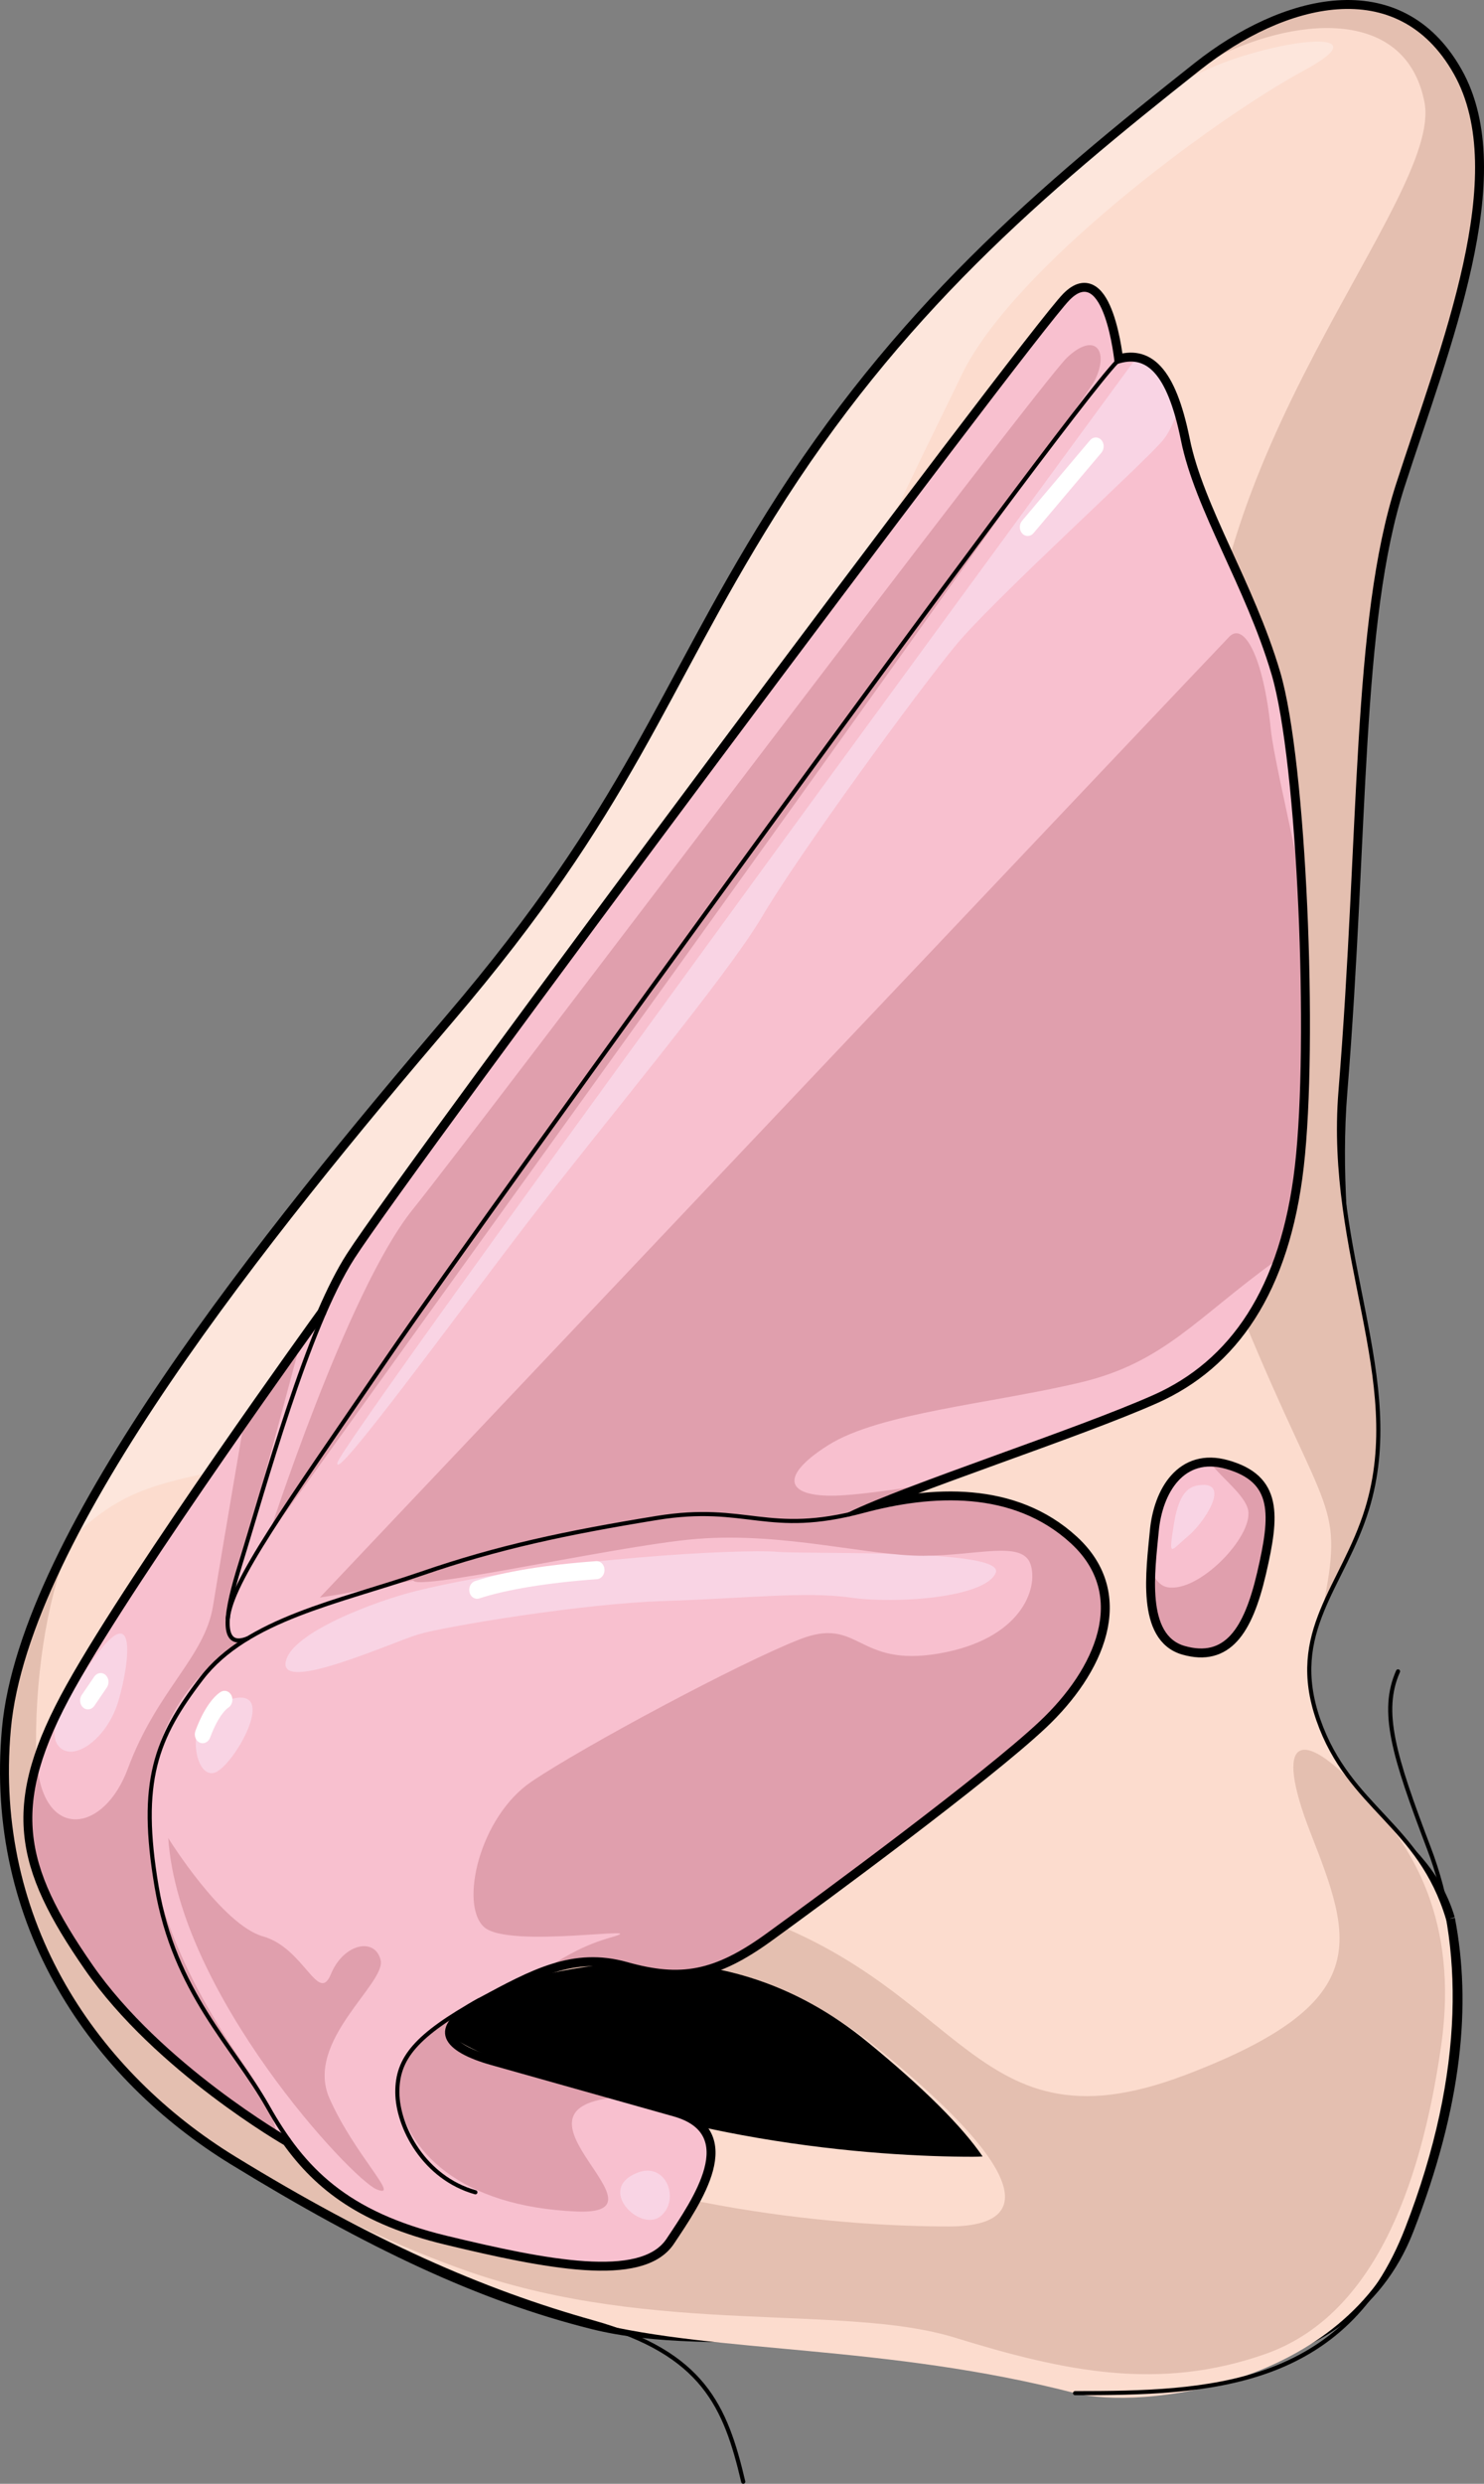 <?xml version="1.0" encoding="utf-8"?>
<!-- Generator: Adobe Illustrator 16.0.0, SVG Export Plug-In . SVG Version: 6.00 Build 0)  -->
<!DOCTYPE svg PUBLIC "-//W3C//DTD SVG 1.0//EN" "http://www.w3.org/TR/2001/REC-SVG-20010904/DTD/svg10.dtd">
<svg version="1.0" id="Layer_1" xmlns="http://www.w3.org/2000/svg" xmlns:xlink="http://www.w3.org/1999/xlink" x="0px" y="0px"
	 width="270.069px" height="451.624px" viewBox="0 0 270.069 451.624" enable-background="new 0 0 270.069 451.624"
	 xml:space="preserve">
<rect x="0" y="0" width="270.069" height="451.624" fill="#808080" stroke="none"/>
<g>
	<g>
		<path fill="none" stroke="#000000" stroke-width="2.5" stroke-miterlimit="10" d="M263.541,348.946
			c2.968,15.453,1.382,33.559-7.505,56.408c-11.273,28.988-48.857,26.887-60.389,23.912c-34.455-8.885-65.035-1.301-87.764-7.004
			c-20.275-5.086-40.259-14.492-65.219-29.791C17.704,377.174-1.619,349.799,1.602,314.37c3.221-35.428,47.505-90.18,80.517-128.828
			c33.013-38.648,38.402-59.582,58.531-91.789c22.984-36.773,49.037-58.781,77.543-81.322c15.418-12.191,36.232-17.713,46.7,0.807
			c10.468,18.518-2.415,49.92-10.468,74.881c-8.051,24.959-6.619,62.848-10.467,110.307c-2.415,29.791,6.199,52.336-1.047,75.941
			c-4.354,14.184-14.494,22.291-8.857,38.393C239.688,328.86,258.409,331.719,263.541,348.946"/>
		<path fill="#FCDCCE" d="M263.541,348.946c2.968,15.453,1.382,33.559-7.505,56.408c-11.273,28.988-48.857,32.766-60.389,29.791
			c-34.455-8.885-65.035-7.18-87.764-12.883c-20.275-5.086-40.259-14.492-65.219-29.791C17.704,377.174-1.619,349.799,1.602,314.37
			c3.221-35.428,47.505-90.18,80.517-128.828c33.013-38.648,38.402-59.582,58.531-91.789c22.984-36.773,49.037-58.781,77.543-81.322
			c15.418-12.191,36.232-17.713,46.7,0.807c10.468,18.518-2.415,49.92-10.468,74.881c-8.051,24.959-6.619,62.848-10.467,110.307
			c-2.415,29.791,12.078,52.336,4.832,75.941c-4.354,14.184-14.494,22.291-8.857,38.393
			C245.567,328.86,258.409,331.719,263.541,348.946"/>
		<path fill="#E4BFB0" d="M250.339,328.731c-0.824-0.889-1.639-1.795-2.441-2.721c-0.074-0.08-0.16-0.174-0.231-0.252
			c-10.9-11.914-16.062-10.127-9.167,7.508c7.652,19.574,11.809,30.889-22.789,44.029c-41.016,15.576-39.752-20.486-88.749-31.875
			c-33.324-7.746-78.593,28.029-110.036,5.531c-13.725-9.82-12.264-50.736-4.637-69.035c-5.889,11.768-9.811,22.828-10.687,32.453
			c-3.221,35.43,16.103,62.805,41.063,78.102c0.973,0.598,1.926,1.168,2.884,1.748c13.309,7.912,27.501,14.578,39.899,18.871
			c33.73,11.678,68.107,5.725,88.303,11.957c20.197,6.23,37.203,9.729,56.447,3.008s28.225-29.287,32.072-56.076
			C265.591,348.868,256.513,335.833,250.339,328.731z"/>
		<path fill="#E4BFB0" d="M219.948,11.092l0.001,0.025c15.134-8.094,35.856-10.162,39.286,7.475s-43.789,65.158-39.286,118.068
			s-8.725,66.627,6.462,103.369c15.188,36.744,18.252,32.813,14.27,52.66c2.377-5.758,5.951-11.295,8.109-18.324
			c7.246-23.605-7.247-46.15-4.832-75.941c3.848-47.459,2.416-85.348,10.467-110.307c8.053-24.961,20.936-56.363,10.468-74.881
			C254.817-4.589,235.157-0.138,219.948,11.092z"/>
		<path fill="#FDE6DC" d="M213.396,16.213c-0.012,0.01-0.025,0.018-0.036,0.027c-26.419,20.791-50.668,42.246-72.71,77.512
			c-20.129,32.207-25.519,53.141-58.531,91.789c-23.313,27.293-52.229,62.611-68.354,93.488c8.702-8.1,14.848-9.85,35.32-13.145
			c30.816-4.961,68.998,52.637,67.576,38.018c-1.424-14.621-35.566-32.326-32.722-43.709s42.681-56.906,51.095-93.182
			c8.414-36.277,30.75-79.67,39.996-98.877c9.248-19.205,45.484-46.234,62.556-55.482C254.657,3.403,223.851,8.083,213.396,16.213z"
			/>
		
			<path fill="none" stroke="#000000" stroke-width="0.75" stroke-linecap="round" stroke-linejoin="round" stroke-miterlimit="10" d="
			M195.647,435.145c24.155,0,49.115-0.803,60.389-29.791c11.272-28.986,10.468-52.334,4.025-69.244
			c-6.441-16.91-8.857-24.963-5.637-32.207"/>
		
			<path fill="none" stroke="#000000" stroke-width="0.75" stroke-linecap="round" stroke-linejoin="round" stroke-miterlimit="10" d="
			M263.541,348.946c-5.132-17.227-17.974-20.086-23.608-36.188c-5.637-16.102,4.504-24.209,8.857-38.393
			c7.246-23.605-7.247-46.15-4.832-75.941c3.848-47.459,2.416-85.348,10.467-110.307c8.053-24.961,20.936-56.363,10.468-74.881
			c-10.468-18.52-31.282-12.998-46.7-0.807c-28.506,22.541-54.559,44.549-77.543,81.322c-20.129,32.207-25.519,53.141-58.531,91.789
			C49.106,224.19,4.822,278.942,1.602,314.37c-3.221,35.43,16.103,62.805,41.063,78.102c24.96,15.299,45.09,24.154,65.219,29.791
			s24.156,15.299,27.377,28.986"/>
		<path fill="#FCDCCE" d="M82.251,385.684c-12.262-5.932-13.969-15.711,4.109-21.604c18.077-5.895,46.425-13.26,72.719,7.855
			c26.293,21.115,30.814,32.9,13.559,32.9C155.381,404.836,116.762,402.379,82.251,385.684z"/>
		<path fill="#FCDCCE" d="M135.261,451.249"/>
		<path d="M84.499,363.196c-2.645,0.879-4.859,1.846-6.693,2.871c1.541,2.338,4.291,4.539,8.014,6.375
			c34.82,17.189,73.785,19.719,91.196,19.719c0.634,0,1.23-0.021,1.806-0.053c-3.676-5.396-10.65-12.383-20.95-20.824
			C131.341,349.542,102.739,357.125,84.499,363.196z"/>
	</g>
	<g>
		<g>
			<g id="XMLID_8_">
				<g>
					
						<path fill="none" stroke="#000000" stroke-width="2.5" stroke-linecap="round" stroke-linejoin="round" stroke-miterlimit="10" d="
						M229.168,285.95c2.468-10.625,2.892-16.732-5.987-19.23c-7.943-2.234-12.006,4.545-12.676,11.713
						c-0.67,7.172-2.449,19.121,5.025,21.227C223.007,301.76,226.7,296.575,229.168,285.95z M210.092,253.981
						c14.016-6.244,23.348-19.463,25.932-41.943c2.591-22.477,0.491-73.439-4.243-89.486c-4.734-16.049-13.948-29.957-16.496-42.563
						c-2.549-12.602-6.606-16.008-12.084-14.152c0,0-1.873-18.639-8.828-11.539c-6.965,7.096-119.747,158.113-130.186,174.342
						c-1.777,2.76-3.521,6.24-5.221,10.166c0,0,0,0-0.002,0.012c-0.568,0.779-33.889,46.889-45.717,68.07
						c-11.93,21.354-9.441,32.24,3.219,50.52c12.658,18.277,36.025,31.643,36.025,31.643l0.004-0.01
						c5.871,8.238,13.793,14.25,28.705,17.855c18.261,4.404,35.475,7.785,40.405,0.402c4.933-7.387,13.203-19.424,1.056-22.842
						c-12.148-3.418-24.766-6.965-33.176-9.332c-8.018-2.256-11.652-5.85-3.59-10.689c0.403-0.24,0.83-0.48,1.264-0.719
						c9.67-5.205,17.102-9.34,26.914-6.578c9.812,2.76,16.035,1.684,25.609-5.246c9.574-6.924,39.599-29.041,49.789-38.625
						c10.191-9.586,16.326-23.141,5.658-32.932c-10.667-9.793-25.569-8.939-38.021-5.607c-0.893,0.236-1.747,0.451-2.577,0.635
						C165.13,270.194,196.077,260.225,210.092,253.981z"/>
				</g>
			</g>
		</g>
		<g>
			<g id="XMLID_7_">
				<g>
					<path fill="#F8C0CF" d="M229.168,285.95c2.468-10.625,2.892-16.732-5.987-19.23c-7.943-2.234-12.006,4.545-12.676,11.713
						c-0.67,7.172-2.449,19.121,5.025,21.227C223.007,301.76,226.7,296.575,229.168,285.95z M210.092,253.981
						c14.016-6.244,23.348-19.463,25.932-41.943c2.591-22.477,0.491-73.439-4.243-89.486c-4.734-16.049-13.948-29.957-16.496-42.563
						c-2.549-12.602-6.606-16.008-12.084-14.152c0,0-1.873-18.639-8.828-11.539c-6.965,7.096-119.747,158.113-130.186,174.342
						c-1.777,2.76-3.521,6.24-5.221,10.166c0,0,0,0-0.002,0.012c-0.568,0.779-33.889,46.889-45.717,68.07
						c-11.93,21.354-9.441,32.24,3.219,50.52c12.658,18.277,36.025,31.643,36.025,31.643l0.004-0.01
						c5.871,8.238,13.793,14.25,28.705,17.855c18.261,4.404,35.475,7.785,40.405,0.402c4.933-7.387,13.203-19.424,1.056-22.842
						c-12.148-3.418-24.766-6.965-33.176-9.332c-8.018-2.256-11.652-5.85-3.59-10.689c0.403-0.24,0.83-0.48,1.264-0.719
						c9.67-5.205,17.102-9.34,26.914-6.578c9.812,2.76,16.035,1.684,25.609-5.246c9.574-6.924,39.599-29.041,49.789-38.625
						c10.191-9.586,16.326-23.141,5.658-32.932c-10.667-9.793-25.569-8.939-38.021-5.607c-0.893,0.236-1.747,0.451-2.577,0.635
						C165.13,270.194,196.077,260.225,210.092,253.981z"/>
				</g>
			</g>
		</g>
		<path fill="#E09FAD" d="M223.181,266.719c-0.942-0.264-1.826-0.396-2.662-0.422c1.779,2.387,6.132,5.629,6.631,8.33
			c0.882,4.775-8.965,15.023-14.695,13.977c-1.106-0.203-1.949-1.053-2.593-2.285c-0.216,5.936,0.591,11.908,5.669,13.34
			c7.477,2.102,11.17-3.084,13.638-13.709S232.06,269.217,223.181,266.719z"/>
		<path fill="#F9D4E4" d="M218.766,270.004c-1.742,0.098-4.108,0.543-5.122,7.051c-1.014,6.504-0.644,4.912,2.434,2.381
			C219.152,276.907,223.808,269.727,218.766,270.004z"/>
		<g>
			<path fill="#F9D4E4" d="M16.312,302.661c-3.482,5.109-8.259,11.908-5.599,14.891c2.661,2.984,8.842-1.41,10.874-8.375
				C23.618,302.213,25.142,289.704,16.312,302.661z"/>
			<path fill="#F9D4E4" d="M75.915,289.239c-7.22,1.758-23.177,7.625-23.943,13.072c-0.768,5.443,19.263-3.639,24.084-5.109
				c4.822-1.475,30.186-5.656,44.723-6.092c14.537-0.439,25.804-1.795,33.994-0.625c8.189,1.172,24.375,0.068,26.42-4.451
				c2.045-4.516-34.064-3.359-39.917-3.875C135.422,281.645,100.713,283.198,75.915,289.239z"/>
			<path fill="#F9D4E4" d="M39.225,310.042c-5.411,2.58-4.021,13.02-0.379,12.346C42.486,321.711,52.659,303.635,39.225,310.042z"/>
			<path fill="#F9D4E4" d="M116.05,395.047c5.241-2.016,7.793,5.021,4.125,7.953C116.507,405.934,108.396,397.991,116.05,395.047z"
				/>
			<path fill="#F9D4E4" d="M138.757,166.559c6.577-11.168,28.491-41.225,35.386-49.471c6.894-8.248,34.019-32.877,37.464-37.002
				c0.963-1.15,1.859-2.902,2.499-4.895c-1.912-6.475-4.442-9.381-7.565-9.766C183.769,96.454,62.315,262.065,61.421,265.918
				c-0.987,4.248,20.928-25.811,34.494-43.5S132.183,177.725,138.757,166.559z"/>
		</g>
		<g>
			<path fill="#E09FAD" d="M44.901,376.122c-7.582-10.895-20.697-31.854-17.437-52.598c2.927-18.625,17.669-25.643,17.669-25.643
				s-5.818,2.84-3.416-5.713c1.579-5.621,8.272-30.551,12.675-46.977c-2.625,3.678-6.186,8.705-10.165,14.4
				c-2.144,12.605-4.644,27.365-5.456,32.398c-1.517,9.385-10.179,15.248-15.503,29.596c-4.291,11.563-14.851,13.021-16.43-0.006
				c-3.564,12.742,0.221,22.248,9.627,35.826c10.318,14.898,27.748,26.529,33.842,30.324
				C49.614,384.52,48.04,380.629,44.901,376.122z"/>
			<path fill="#E09FAD" d="M104.95,402.112c18.242,0.75-14.901-18.404,6.805-20.721c-8.414-2.371-16.375-4.611-22.27-6.268
				c-8.018-2.256-11.652-5.85-3.59-10.689c0.391-0.23,0.803-0.465,1.223-0.699c-8.017,4.07-15.66,10.104-14.807,16.742
				C73.671,391.047,83.747,401.241,104.95,402.112z"/>
			<path fill="#E09FAD" d="M189.472,313.266c10.191-9.586,16.326-23.141,5.658-32.932c-10.667-9.793-25.569-8.939-38.021-5.607
				c-0.893,0.236-1.747,0.451-2.577,0.635c0.798-0.387,1.723-0.807,2.735-1.246c-3.541,0.869-6.401,1.537-8.066,1.785
				c-7.908,1.17-8.781-0.775-19.801-0.48c-9.295,0.25-42.016,5.158-52.586,10.674c-10.573,5.516,34.355-5.049,50.074-6.285
				c15.718-1.238,31.137,3.102,41.1,3.076c9.961-0.029,18.08-2.838,19.553,1.539c1.473,4.375-1.684,13.676-16.715,16.238
				c-15.029,2.563-14.334-6.863-25.283-2.586c-10.949,4.275-39.37,19.482-48.82,25.879s-13.152,22.336-8.629,26.438
				c4.522,4.102,32-0.619,22.947,1.928c-4.265,1.201-7.809,3.109-11.23,5.375c4.545-1.537,9.07-2.02,14.264-0.559
				c9.812,2.76,16.035,1.684,25.609-5.246C149.257,344.967,179.281,322.85,189.472,313.266z"/>
			<path fill="#E09FAD" d="M30.62,334.221c0,0,9.778,15.77,17.254,17.873c7.477,2.104,10.051,12.449,12.344,6.869
				c2.29-5.582,8.047-6.791,9.053-2.549c1.005,4.248-13.884,14.773-9.317,25.115c4.567,10.338,13.145,18.412,8.597,16.566
				C64,396.249,32.519,362.489,30.62,334.221z"/>
			<path fill="#E09FAD" d="M150.759,262.754c9.327-5.863,29.621-7.512,45.957-11.404c15.104-3.604,21.05-11.717,35.398-22.084
				c1.831-5.012,3.16-10.721,3.909-17.229c1.481-12.844,1.427-34.99,0.228-54.607c-2.357-11.344-4.563-20.719-4.981-24.834
				c-1.367-13.402-4.929-19.5-7.539-16.838c-2.608,2.662-165.526,174.721-165.526,174.721c19.605-2.973,69.67-14.92,81.378-13.889
				c3.62,0.318,9.654-0.527,16.261-1.844c2.858-1.305,6.77-2.857,11.248-4.551c-5.34,0.83-10.529,1.521-13.978,1.711
				C143.028,272.465,141.433,268.62,150.759,262.754z"/>
			<path fill="#E09FAD" d="M48.841,279.354c0,0,14.35-44.633,26.242-59.4C86.976,205.188,189.108,69.797,194.204,65.002
				c5.096-4.791,7.75-1.215,4.989,4.234C196.436,74.686,48.841,279.354,48.841,279.354z"/>
		</g>
		<g>
			
				<path fill="none" stroke="#000000" stroke-width="0.75" stroke-linecap="round" stroke-linejoin="round" stroke-miterlimit="10" d="
				M76.813,286.094c-15.027,5.182-31.838,8.275-40.139,19.098c-8.301,10.82-11.42,18.715-8.162,37.904
				c3.258,19.191,13.892,28.762,20.268,40.059c6.376,11.295,14.152,19.33,32.416,23.74c18.263,4.408,35.477,7.789,40.406,0.406
				c4.931-7.385,13.205-19.428,1.057-22.846s-24.766-6.969-33.175-9.332c-8.411-2.367-11.999-6.209-2.328-11.41
				c9.671-5.203,17.103-9.338,26.915-6.576c9.812,2.76,16.035,1.68,25.609-5.246s39.6-29.041,49.789-38.625
				c10.191-9.586,16.326-23.141,5.658-32.934c-10.667-9.791-25.564-8.943-38.021-5.605c-17.518,4.691-21.079-1.4-37.636,1.297
				C102.915,278.723,90.598,281.34,76.813,286.094z"/>
			
				<path fill="none" stroke="#000000" stroke-width="0.75" stroke-linecap="round" stroke-linejoin="round" stroke-miterlimit="10" d="
				M87.156,363.713c-11.442,6.402-14.89,10.527-14.845,16.764c0.045,6.238,4.856,15.518,14.203,18.146"/>
			
				<path fill="none" stroke="#000000" stroke-width="0.75" stroke-linecap="round" stroke-linejoin="round" stroke-miterlimit="10" d="
				M223.18,266.717c-7.943-2.234-12.007,4.547-12.677,11.715c-0.67,7.172-2.449,19.119,5.027,21.225
				c7.475,2.104,11.168-3.082,13.637-13.707C231.635,275.323,232.058,269.217,223.18,266.717z"/>
			
				<path fill="none" stroke="#000000" stroke-width="0.75" stroke-linecap="round" stroke-linejoin="round" stroke-miterlimit="10" d="
				M154.536,275.358c10.593-5.166,41.539-15.133,55.555-21.377c14.015-6.244,23.35-19.463,25.937-41.941
				c2.586-22.479,0.485-73.441-4.249-89.488c-4.736-16.049-13.948-29.959-16.496-42.563c-2.549-12.602-6.604-16.008-12.078-14.15
				c0,0-1.875-18.641-8.834-11.543S74.622,212.405,64.187,228.635c-8.234,12.809-15.998,41.426-20.512,55.969
				c-2.362,7.615-4.125,15.584,1.459,13.277"/>
			
				<path fill="none" stroke="#000000" stroke-width="0.75" stroke-linecap="round" stroke-linejoin="round" stroke-miterlimit="10" d="
				M203.204,65.838C192.581,76.997,89.31,219.43,70.472,246.958c-18.838,27.523-28.314,40.617-29.016,47.32"/>
			
				<path fill="none" stroke="#000000" stroke-width="0.75" stroke-linecap="round" stroke-linejoin="round" stroke-miterlimit="10" d="
				M58.964,238.801c0,0-33.791,46.73-45.72,68.086c-11.929,21.354-9.44,32.24,3.22,50.518
				c12.659,18.279,36.032,31.645,36.032,31.645"/>
		</g>
		<path fill="#FFFFFF" d="M186.676,97.409c-0.233-0.066-0.454-0.197-0.638-0.398c-0.575-0.621-0.588-1.662-0.031-2.32l12.359-14.631
			c0.557-0.664,1.475-0.693,2.05-0.072s0.589,1.66,0.03,2.32L188.087,96.94C187.709,97.387,187.165,97.547,186.676,97.409z"/>
		<path fill="#FFFFFF" d="M36.533,316.924c-0.065-0.018-0.13-0.043-0.194-0.07c-0.738-0.342-1.084-1.295-0.772-2.137
			c2.074-5.605,4.415-6.982,4.676-7.119c0.729-0.391,1.589-0.041,1.92,0.781c0.325,0.805,0.021,1.762-0.682,2.166
			c-0.093,0.063-1.675,1.166-3.243,5.4C37.954,316.711,37.22,317.118,36.533,316.924z"/>
		<path fill="#FFFFFF" d="M86.477,290.657c-0.485-0.139-0.888-0.553-1.03-1.133c-0.212-0.875,0.242-1.785,1.013-2.039
			c5.122-1.684,12.947-2.971,22.035-3.621c0.802-0.059,1.479,0.629,1.517,1.535c0.039,0.904-0.578,1.684-1.379,1.742
			c-8.88,0.635-16.482,1.877-21.403,3.498C86.974,290.723,86.714,290.725,86.477,290.657z"/>
		<path fill="#FFFFFF" d="M15.659,310.77c-0.185-0.053-0.361-0.146-0.522-0.283c-0.631-0.549-0.743-1.578-0.249-2.301l2.266-3.326
			c0.492-0.723,1.404-0.859,2.034-0.32c0.632,0.549,0.743,1.578,0.251,2.303l-2.266,3.324
			C16.804,310.708,16.202,310.92,15.659,310.77z"/>
	</g>
</g>
</svg>
